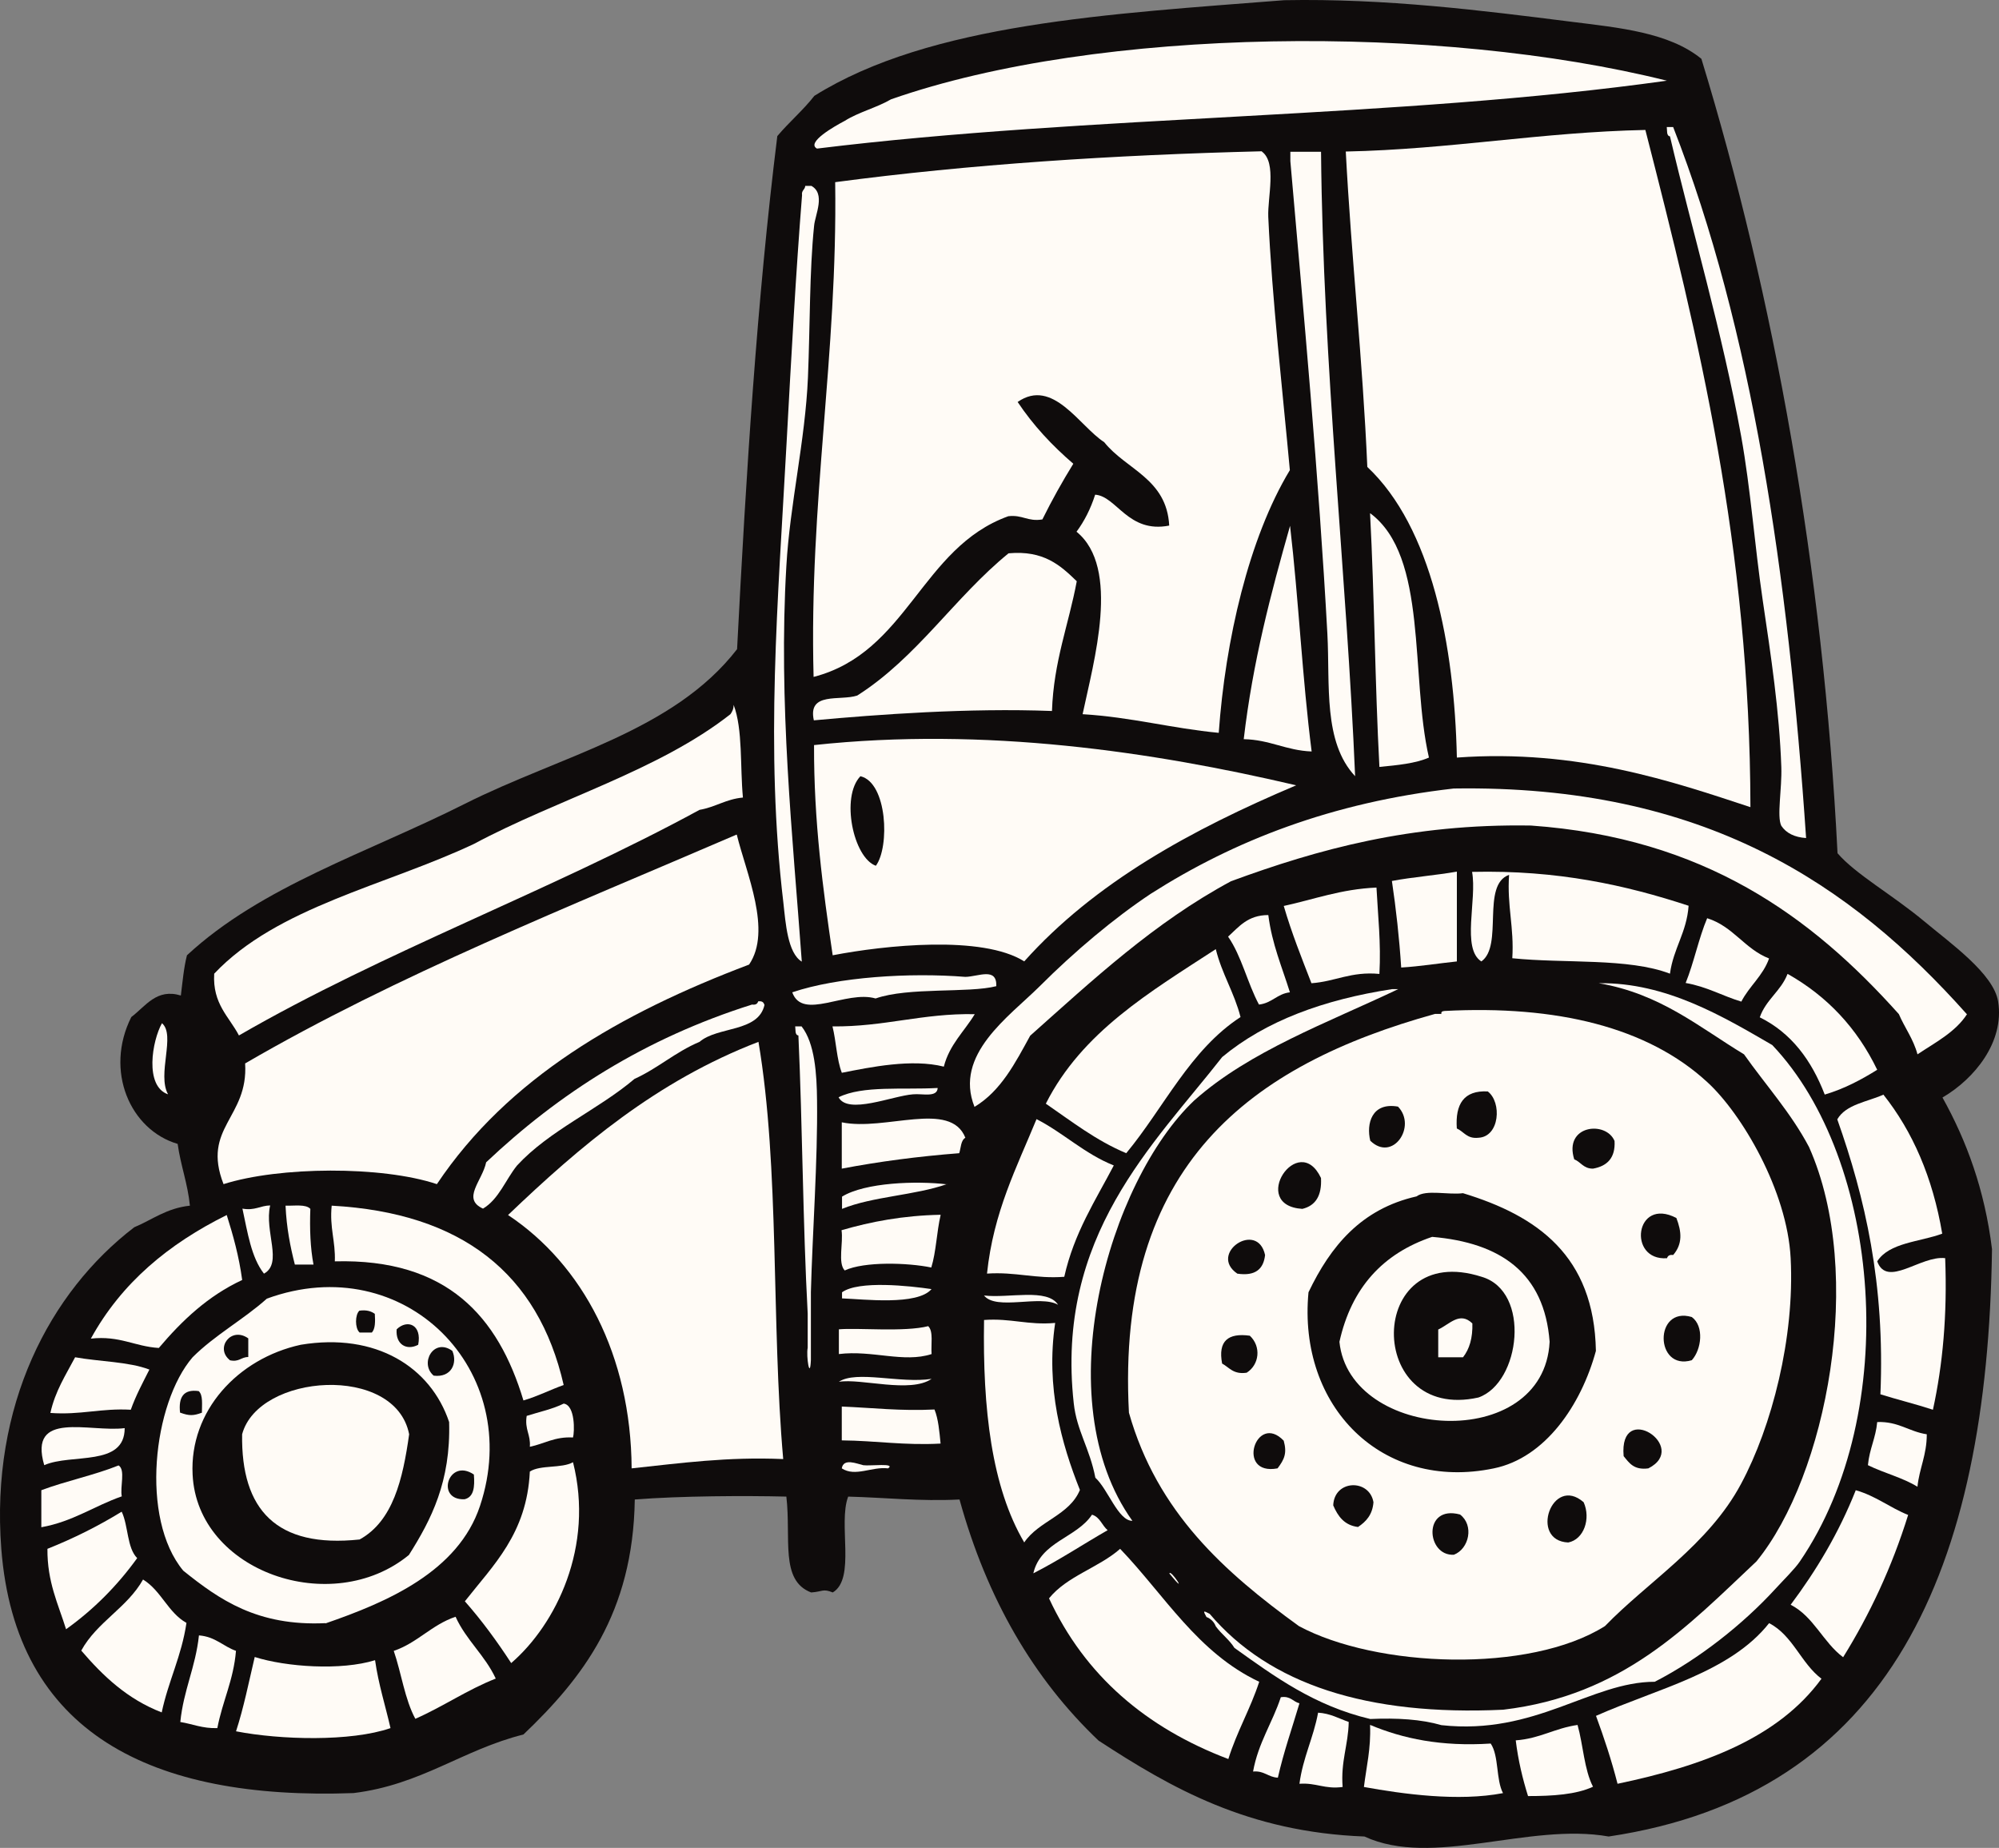 <?xml version="1.0" encoding="UTF-8"?> <svg xmlns="http://www.w3.org/2000/svg" viewBox="0 0 40 36.974" fill="none"><rect x="0" y="0" width="40" height="36.974" fill="#808080" stroke="none"/><path fill-rule="evenodd" clip-rule="evenodd" d="M7.074 35.877C8.433 35.711 9.257 35.009 10.474 34.705C11.657 33.576 12.668 32.281 12.702 30.003C13.62 29.93 14.925 29.925 15.735 29.945C15.833 30.784 15.603 31.623 16.231 31.863C16.457 31.849 16.466 31.78 16.663 31.863C17.129 31.588 16.766 30.484 16.972 29.945C17.713 29.964 18.4 30.043 19.2 30.003C19.749 31.991 20.682 33.591 21.982 34.827C23.44 35.779 24.976 36.658 27.302 36.746C28.671 37.379 30.585 36.462 32.19 36.746C37.824 35.907 39.772 31.382 39.86 24.993C39.713 23.8 39.35 22.824 38.869 21.96C39.507 21.587 40.111 20.851 39.983 20.041C39.895 19.482 39.021 18.868 38.501 18.432C37.858 17.897 37.132 17.494 36.769 17.072C36.484 11.389 35.492 5.908 34.045 1.177C33.397 0.647 32.391 0.554 31.449 0.436C29.657 0.21 27.729 -0.035 25.697 0.004C22.203 0.279 18.616 0.465 16.295 1.918C16.069 2.208 15.789 2.443 15.554 2.723C15.146 6.006 14.93 9.476 14.749 12.989C13.473 14.638 11.23 15.114 9.306 16.081C7.348 17.067 5.233 17.73 3.741 19.114C3.678 19.359 3.653 19.644 3.619 19.919C3.133 19.771 2.917 20.13 2.627 20.35C2.088 21.425 2.603 22.608 3.555 22.888C3.614 23.319 3.756 23.678 3.8 24.124C3.334 24.173 3.049 24.404 2.686 24.556C0.993 25.852 -0.194 28.124 0.026 30.99C0.311 34.67 3.015 36.025 7.078 35.877H7.074Z" fill="#0F0C0C"></path><path fill-rule="evenodd" clip-rule="evenodd" d="M33.357 1.614C27.988 2.37 21.8 2.301 16.348 2.973C16.122 2.851 16.706 2.522 16.902 2.419C17.182 2.242 17.545 2.154 17.83 1.987C21.996 0.529 28.808 0.48 33.352 1.614H33.357Z" fill="#FFFBF6"></path><path fill-rule="evenodd" clip-rule="evenodd" d="M33.358 2.542H33.48C35.06 6.59 35.782 11.493 36.14 16.768C35.909 16.753 35.742 16.67 35.644 16.523C35.551 16.336 35.659 15.787 35.644 15.345C35.605 14.226 35.438 13.132 35.271 12.003C35.109 10.904 35.031 9.785 34.84 8.725C34.457 6.62 33.858 4.612 33.416 2.728C33.343 2.718 33.362 2.615 33.352 2.542H33.358Z" fill="#FFFBF6"></path><path fill-rule="evenodd" clip-rule="evenodd" d="M32.925 2.605C33.99 6.757 35.016 10.943 35.026 16.15C33.49 15.644 31.576 14.982 29.152 15.158C29.103 12.916 28.646 10.55 27.36 9.343C27.267 7.189 27.041 5.167 26.929 3.032C29.029 2.988 30.83 2.644 32.925 2.6V2.605Z" fill="#FFFBF6"></path><path fill-rule="evenodd" clip-rule="evenodd" d="M25.256 3.037C25.55 3.263 25.363 3.945 25.378 4.337C25.452 5.972 25.668 7.851 25.81 9.407C24.986 10.771 24.519 12.813 24.387 14.663C23.445 14.574 22.64 14.349 21.663 14.29C21.884 13.239 22.429 11.36 21.541 10.639C21.698 10.428 21.825 10.177 21.914 9.898C22.345 9.927 22.571 10.678 23.396 10.516C23.346 9.574 22.532 9.397 22.095 8.847C21.604 8.533 21.069 7.552 20.363 8.043C20.677 8.514 21.055 8.916 21.477 9.279C21.256 9.637 21.05 10.005 20.858 10.393C20.564 10.442 20.461 10.295 20.176 10.329C18.429 10.958 18.164 13.058 16.28 13.544C16.187 10.005 16.761 7.14 16.712 3.645C19.406 3.287 22.267 3.101 25.246 3.027L25.256 3.037Z" fill="#FFFBF6"></path><path fill-rule="evenodd" clip-rule="evenodd" d="M26.434 3.037C26.473 7.346 26.949 11.552 27.116 15.531C26.473 14.844 26.615 13.701 26.561 12.685C26.39 9.549 26.081 6.212 25.82 3.224V3.037H26.439H26.434Z" fill="#FFFBF6"></path><path fill-rule="evenodd" clip-rule="evenodd" d="M16.226 3.714C16.53 3.871 16.309 4.298 16.29 4.519C16.196 5.432 16.211 6.492 16.167 7.552C16.113 8.818 15.804 10.099 15.735 11.326C15.573 14.064 15.863 16.743 16.044 19.241C15.76 19.07 15.72 18.466 15.676 18.068C15.308 14.982 15.568 12.032 15.74 8.852C15.833 7.144 15.926 5.446 16.049 3.905C16.034 3.807 16.108 3.798 16.113 3.719H16.236L16.226 3.714Z" fill="#FFFBF6"></path><path fill-rule="evenodd" clip-rule="evenodd" d="M27.42 10.271C28.578 11.134 28.215 13.514 28.593 15.158C28.323 15.276 27.965 15.31 27.602 15.345C27.513 13.681 27.503 11.939 27.415 10.275L27.42 10.271Z" fill="#FFFBF6"></path><path fill-rule="evenodd" clip-rule="evenodd" d="M25.814 10.521C25.986 11.998 26.059 13.573 26.246 15.036C25.731 15.016 25.412 14.8 24.887 14.79C25.068 13.239 25.431 11.87 25.814 10.521Z" fill="#FFFBF6"></path><path fill-rule="evenodd" clip-rule="evenodd" d="M21.546 11.63C21.384 12.499 21.084 13.23 21.05 14.226C19.377 14.162 17.571 14.295 16.285 14.413C16.157 13.833 16.81 14.03 17.153 13.917C18.351 13.156 19.102 11.949 20.181 11.071C20.883 11.007 21.217 11.311 21.541 11.625L21.546 11.63Z" fill="#FFFBF6"></path><path fill-rule="evenodd" clip-rule="evenodd" d="M14.68 14.103C14.866 14.594 14.807 15.335 14.866 15.958C14.527 15.988 14.316 16.15 13.998 16.204C11.033 17.818 7.682 19.04 4.781 20.718C4.585 20.341 4.251 20.09 4.286 19.482C5.547 18.147 7.716 17.72 9.483 16.886C11.161 15.988 13.173 15.423 14.616 14.29C14.65 14.241 14.68 14.187 14.68 14.103Z" fill="#FFFBF6"></path><path fill-rule="evenodd" clip-rule="evenodd" d="M25.937 15.713C23.837 16.601 21.903 17.661 20.495 19.236C19.656 18.706 17.703 18.913 16.662 19.114C16.466 17.784 16.284 16.439 16.289 14.908C19.71 14.54 23.071 15.041 25.937 15.713ZM17.526 17.323C17.806 16.945 17.756 15.659 17.217 15.531C16.819 15.944 17.074 17.161 17.526 17.323Z" fill="#FFFBF6"></path><path fill-rule="evenodd" clip-rule="evenodd" d="M39.361 20.291C39.125 20.655 38.727 20.856 38.369 21.096C38.286 20.787 38.114 20.566 37.996 20.291C36.244 18.333 34.1 16.763 30.635 16.518C28.226 16.478 26.37 16.994 24.633 17.632C23.092 18.461 21.865 19.609 20.614 20.723C20.315 21.268 20.03 21.828 19.5 22.147C19.083 21.101 20.187 20.345 20.801 19.737C21.497 19.04 22.297 18.368 23.029 17.882C24.692 16.822 26.645 16.056 29.089 15.777C34.095 15.698 37.034 17.686 39.355 20.291H39.361Z" fill="#FFFBF6"></path><path fill-rule="evenodd" clip-rule="evenodd" d="M14.744 16.704C14.935 17.48 15.451 18.623 14.989 19.3C12.418 20.272 10.165 21.568 8.742 23.693C7.638 23.325 5.587 23.339 4.473 23.693C4.031 22.559 4.973 22.368 4.905 21.278C7.942 19.511 11.378 18.147 14.739 16.699L14.744 16.704Z" fill="#FFFBF6"></path><path fill-rule="evenodd" clip-rule="evenodd" d="M29.152 17.445V19.237C28.779 19.276 28.426 19.335 28.038 19.359C27.999 18.761 27.935 18.186 27.852 17.627C28.269 17.548 28.73 17.514 29.152 17.44V17.445Z" fill="#FFFBF6"></path><path fill-rule="evenodd" clip-rule="evenodd" d="M29.461 17.445C31.169 17.406 32.533 17.71 33.789 18.123C33.75 18.662 33.485 18.972 33.416 19.482C32.582 19.163 31.311 19.281 30.261 19.173C30.3 18.554 30.153 18.123 30.197 17.504C29.633 17.705 30.089 18.922 29.642 19.237C29.24 18.981 29.559 18 29.456 17.445H29.461Z" fill="#FFFBF6"></path><path fill-rule="evenodd" clip-rule="evenodd" d="M27.543 17.754C27.572 18.324 27.636 18.859 27.602 19.487C27.032 19.433 26.723 19.639 26.242 19.673C26.046 19.168 25.845 18.667 25.688 18.127C26.296 17.995 26.836 17.789 27.543 17.759V17.754Z" fill="#FFFBF6"></path><path fill-rule="evenodd" clip-rule="evenodd" d="M25.379 18.309C25.453 18.893 25.654 19.349 25.811 19.855C25.556 19.884 25.453 20.071 25.192 20.1C24.962 19.673 24.844 19.129 24.574 18.741C24.79 18.545 24.967 18.309 25.379 18.309Z" fill="#FFFBF6"></path><path fill-rule="evenodd" clip-rule="evenodd" d="M34.162 18.373C34.682 18.535 34.908 18.986 35.399 19.178C35.276 19.526 35.002 19.732 34.844 20.041C34.467 19.928 34.157 19.742 33.73 19.668C33.897 19.256 33.99 18.775 34.162 18.368V18.373Z" fill="#FFFBF6"></path><path fill-rule="evenodd" clip-rule="evenodd" d="M24.823 20.35C23.812 21.008 23.292 22.161 22.536 23.074C21.928 22.819 21.442 22.436 20.927 22.083C21.653 20.645 23.017 19.845 24.328 18.991C24.45 19.487 24.696 19.855 24.823 20.35Z" fill="#FFFBF6"></path><path fill-rule="evenodd" clip-rule="evenodd" d="M19.936 19.732C19.381 19.875 18.179 19.747 17.521 19.978C16.927 19.806 16.059 20.429 15.853 19.855C16.765 19.546 18.208 19.457 19.317 19.546C19.577 19.541 19.95 19.345 19.936 19.732Z" fill="#FFFBF6"></path><path fill-rule="evenodd" clip-rule="evenodd" d="M35.772 19.487C36.562 19.933 37.161 20.571 37.563 21.405C37.245 21.602 36.911 21.783 36.513 21.901C36.248 21.214 35.846 20.669 35.213 20.355C35.336 20.002 35.635 19.83 35.767 19.491L35.772 19.487Z" fill="#FFFBF6"></path><path fill-rule="evenodd" clip-rule="evenodd" d="M15.298 20.105C15.176 20.66 14.361 20.532 13.998 20.846C13.517 21.047 13.164 21.376 12.697 21.587C11.961 22.21 10.999 22.613 10.347 23.319C10.116 23.604 9.984 23.992 9.665 24.183C9.233 23.987 9.65 23.629 9.728 23.256C11.181 21.882 12.899 20.777 15.048 20.1C15.122 20.11 15.156 20.085 15.171 20.036C15.244 20.026 15.279 20.051 15.293 20.1L15.298 20.105Z" fill="#FFFBF6"></path><path fill-rule="evenodd" clip-rule="evenodd" d="M28.842 20.292C28.832 20.238 28.867 20.233 28.906 20.228C31.149 20.11 32.969 20.552 34.162 21.651C34.854 22.284 35.762 23.825 35.831 25.175C35.914 26.765 35.453 28.546 34.839 29.689C34.187 30.912 32.969 31.652 32.115 32.536C30.604 33.488 27.542 33.37 25.991 32.536C24.509 31.461 23.155 30.264 22.59 28.266C22.325 23.305 25.034 21.308 28.715 20.287H28.837L28.842 20.292ZM29.151 22.579C29.294 22.642 29.352 22.79 29.583 22.765C30.01 22.745 30.055 22.054 29.77 21.838C29.289 21.813 29.117 22.093 29.151 22.579ZM27.419 22.824C27.866 23.261 28.357 22.539 27.974 22.142C27.448 22.049 27.336 22.485 27.419 22.824ZM31.502 23.197C31.634 23.251 31.684 23.383 31.875 23.383C32.155 23.334 32.327 23.172 32.307 22.829C32.135 22.417 31.281 22.51 31.502 23.202V23.197ZM26.06 24.188C26.325 24.124 26.452 23.923 26.433 23.57C25.981 22.613 24.98 24.12 26.06 24.188ZM26.183 25.857C25.966 28.144 27.655 29.846 29.892 29.38C30.923 29.169 31.64 28.109 31.934 27.03C31.899 25.125 30.761 24.326 29.274 23.874C28.985 23.913 28.533 23.796 28.346 23.938C27.238 24.188 26.624 24.934 26.183 25.857ZM33.357 25.175C33.372 25.125 33.411 25.101 33.48 25.111C33.671 24.89 33.651 24.645 33.544 24.37C32.714 23.938 32.562 25.233 33.357 25.175ZM24.759 25.484C25.122 25.538 25.284 25.39 25.314 25.111C25.162 24.409 24.17 25.081 24.759 25.484ZM33.853 27.216C34.049 27 34.103 26.534 33.853 26.352C33.092 26.127 33.112 27.437 33.853 27.216ZM24.45 27.28C24.597 27.358 24.676 27.506 24.946 27.466C25.201 27.305 25.24 26.941 25.009 26.726C24.578 26.666 24.367 26.828 24.455 27.285L24.45 27.28ZM32.489 29.135C32.601 29.272 32.694 29.419 32.984 29.38C33.823 28.953 32.39 28.006 32.489 29.135ZM25.564 29.38C25.701 29.199 25.756 29.076 25.687 28.826C25.132 28.247 24.72 29.537 25.564 29.38ZM26.678 30.121C26.771 30.337 26.899 30.519 27.174 30.553C27.336 30.445 27.463 30.308 27.483 30.058C27.404 29.587 26.698 29.601 26.678 30.121ZM31.38 30.863C31.694 30.803 31.836 30.386 31.689 30.058C31.055 29.503 30.594 30.828 31.38 30.863ZM29.093 31.108C29.397 30.99 29.5 30.519 29.215 30.303C28.464 30.102 28.538 31.142 29.093 31.108Z" fill="#FFFBF6"></path><path fill-rule="evenodd" clip-rule="evenodd" d="M19.505 20.292C19.294 20.64 18.999 20.9 18.886 21.342C18.243 21.18 17.419 21.352 16.845 21.465C16.742 21.2 16.732 20.832 16.658 20.537C17.699 20.547 18.454 20.272 19.505 20.292Z" fill="#FFFBF6"></path><path fill-rule="evenodd" clip-rule="evenodd" d="M3.241 20.473C3.52 20.709 3.138 21.494 3.363 21.896C2.887 21.734 3.044 20.822 3.241 20.473Z" fill="#FFFBF6"></path><path fill-rule="evenodd" clip-rule="evenodd" d="M15.917 20.537H16.04C16.305 20.875 16.344 21.489 16.349 22.019C16.364 23.216 16.256 24.689 16.226 25.852V27.211C16.207 27.633 16.128 27.137 16.162 26.966V26.284C16.064 24.468 16.059 22.549 15.976 20.718C15.902 20.709 15.922 20.606 15.912 20.532L15.917 20.537Z" fill="#FFFBF6"></path><path fill-rule="evenodd" clip-rule="evenodd" d="M15.672 29.194C14.553 29.145 13.606 29.277 12.639 29.38C12.625 27.118 11.658 25.302 10.166 24.311C11.609 22.932 13.135 21.631 15.177 20.846C15.603 23.369 15.432 26.485 15.672 29.194Z" fill="#FFFBF6"></path><path fill-rule="evenodd" clip-rule="evenodd" d="M18.763 21.773C18.748 21.965 18.454 21.877 18.267 21.896C17.86 21.926 16.967 22.308 16.78 21.955C17.261 21.715 18.076 21.808 18.758 21.769L18.763 21.773Z" fill="#FFFBF6"></path><path fill-rule="evenodd" clip-rule="evenodd" d="M37.686 21.901C38.27 22.637 38.673 23.555 38.864 24.684C38.413 24.851 37.804 24.86 37.563 25.238C37.76 25.778 38.432 25.116 38.923 25.174C38.967 26.313 38.874 27.309 38.678 28.207C38.334 28.094 37.971 28.006 37.627 27.898C37.721 25.685 37.318 23.962 36.764 22.397C36.935 22.097 37.362 22.048 37.691 21.901H37.686Z" fill="#FFFBF6"></path><path fill-rule="evenodd" clip-rule="evenodd" d="M19.317 22.765C19.224 22.819 19.229 22.966 19.194 23.074C18.37 23.138 17.59 23.241 16.844 23.383V22.456C17.712 22.637 19.018 22.009 19.317 22.765Z" fill="#FFFBF6"></path><path fill-rule="evenodd" clip-rule="evenodd" d="M20.741 22.392C21.286 22.672 21.698 23.084 22.287 23.319C21.919 24.021 21.492 24.669 21.296 25.547C20.717 25.591 20.324 25.444 19.75 25.483C19.878 24.252 20.344 23.359 20.741 22.392Z" fill="#FFFBF6"></path><path fill-rule="evenodd" clip-rule="evenodd" d="M18.949 23.692C18.311 23.918 17.462 23.938 16.849 24.188V23.943C17.31 23.658 18.345 23.624 18.949 23.697V23.692Z" fill="#FFFBF6"></path><path fill-rule="evenodd" clip-rule="evenodd" d="M5.405 24.124C5.287 24.64 5.665 25.273 5.282 25.484C5.027 25.16 4.954 24.659 4.851 24.183C5.101 24.227 5.204 24.124 5.405 24.119V24.124Z" fill="#FFFBF6"></path><path fill-rule="evenodd" clip-rule="evenodd" d="M5.714 24.124C5.891 24.129 6.121 24.09 6.21 24.188C6.195 24.595 6.21 24.968 6.273 25.302H5.9C5.807 24.939 5.734 24.566 5.714 24.129V24.124Z" fill="#FFFBF6"></path><path fill-rule="evenodd" clip-rule="evenodd" d="M6.641 24.124C9.238 24.267 10.769 25.479 11.279 27.712C11.004 27.81 10.764 27.937 10.474 28.021C9.969 26.343 8.948 25.179 6.7 25.238C6.715 24.831 6.592 24.566 6.637 24.124H6.641Z" fill="#FFFBF6"></path><path fill-rule="evenodd" clip-rule="evenodd" d="M4.537 24.311C4.665 24.718 4.782 25.135 4.846 25.611C4.159 25.93 3.639 26.426 3.178 26.971C2.692 26.941 2.397 26.72 1.818 26.784C2.432 25.665 3.379 24.885 4.537 24.311Z" fill="#FFFBF6"></path><path fill-rule="evenodd" clip-rule="evenodd" d="M18.822 24.311C18.743 24.645 18.733 25.047 18.635 25.361C18.159 25.263 17.295 25.238 16.903 25.42C16.76 25.273 16.878 24.865 16.839 24.615C17.428 24.443 18.071 24.321 18.817 24.306L18.822 24.311Z" fill="#FFFBF6"></path><path fill-rule="evenodd" clip-rule="evenodd" d="M26.802 26.848C27.042 25.768 27.67 25.081 28.657 24.748C30.026 24.865 30.904 25.469 31.008 26.848C30.895 29.081 27.003 28.831 26.802 26.848ZM29.648 25.547C27.322 24.802 27.312 28.468 29.584 27.962C30.424 27.668 30.64 25.837 29.648 25.547Z" fill="#FFFBF6"></path><path fill-rule="evenodd" clip-rule="evenodd" d="M18.64 25.793C18.355 26.127 17.276 25.994 16.849 25.979V25.857C17.182 25.616 18.203 25.729 18.64 25.793Z" fill="#FFFBF6"></path><path fill-rule="evenodd" clip-rule="evenodd" d="M6.513 32.477C5.149 32.541 4.388 32.006 3.667 31.427C2.798 30.381 3.063 28.075 3.854 27.157C4.295 26.715 4.874 26.401 5.34 25.984C8.094 24.978 10.508 27.422 9.605 30.131C9.168 31.446 7.75 32.055 6.513 32.482V32.477ZM7.196 26.662H7.441C7.51 26.588 7.51 26.441 7.5 26.288C7.426 26.235 7.333 26.205 7.191 26.225C7.102 26.308 7.102 26.573 7.191 26.657L7.196 26.662ZM7.937 26.598C7.912 26.902 8.138 27.029 8.368 26.907C8.447 26.5 8.148 26.392 7.937 26.598ZM4.595 27.216C4.786 27.26 4.82 27.152 4.968 27.152V26.779C4.624 26.534 4.3 26.971 4.595 27.211V27.216ZM3.854 29.503C3.947 31.451 6.641 32.379 8.182 31.113C8.629 30.406 9.021 29.645 8.987 28.453C8.619 27.354 7.524 26.657 6.018 26.907C4.757 27.182 3.79 28.232 3.854 29.503ZM8.678 27.525C9.031 27.569 9.159 27.275 9.051 27.029C8.678 26.759 8.388 27.28 8.678 27.525ZM3.608 28.266C3.785 28.33 3.868 28.33 4.04 28.266C4.04 28.104 4.065 27.913 3.976 27.834C3.667 27.79 3.569 27.962 3.603 28.266H3.608ZM9.296 29.998C9.482 29.954 9.502 29.753 9.482 29.503C8.972 29.159 8.707 30.023 9.296 29.998Z" fill="#FFFBF6"></path><path fill-rule="evenodd" clip-rule="evenodd" d="M19.69 25.921C20.186 25.98 20.957 25.768 21.172 26.107C20.819 25.901 19.936 26.23 19.69 25.921Z" fill="#FFFBF6"></path><path fill-rule="evenodd" clip-rule="evenodd" d="M29.462 26.475C29.471 26.774 29.402 26.995 29.275 27.157H28.779V26.602C29.01 26.494 29.211 26.235 29.462 26.48V26.475Z" fill="#FFFBF6"></path><path fill-rule="evenodd" clip-rule="evenodd" d="M19.691 26.411C20.225 26.372 20.574 26.519 21.114 26.47C20.922 27.761 21.241 28.889 21.609 29.812C21.398 30.322 20.785 30.43 20.495 30.862C19.843 29.758 19.661 28.192 19.691 26.411Z" fill="#FFFBF6"></path><path fill-rule="evenodd" clip-rule="evenodd" d="M18.577 26.539C18.68 26.642 18.626 26.902 18.641 27.093C18.082 27.275 17.454 27.01 16.786 27.093V26.598C17.169 26.564 18.092 26.657 18.577 26.534V26.539Z" fill="#FFFBF6"></path><path fill-rule="evenodd" clip-rule="evenodd" d="M2.99 27.402C2.858 27.663 2.72 27.918 2.617 28.207C2.024 28.173 1.611 28.316 1.008 28.271C1.106 27.829 1.317 27.511 1.503 27.157C1.994 27.245 2.573 27.245 2.986 27.402H2.99Z" fill="#FFFBF6"></path><path fill-rule="evenodd" clip-rule="evenodd" d="M18.641 27.589C18.214 27.884 17.228 27.574 16.786 27.648C17.135 27.412 18.018 27.687 18.641 27.589Z" fill="#FFFBF6"></path><path fill-rule="evenodd" clip-rule="evenodd" d="M7.196 30.803C5.532 30.98 4.821 30.21 4.845 28.698C5.169 27.481 7.912 27.285 8.187 28.698C8.06 29.601 7.863 30.436 7.196 30.803Z" fill="#FFFBF6"></path><path fill-rule="evenodd" clip-rule="evenodd" d="M11.466 28.762C11.098 28.742 10.892 28.889 10.602 28.948C10.622 28.703 10.495 28.605 10.539 28.33C10.789 28.251 11.064 28.192 11.28 28.084C11.515 28.119 11.496 28.659 11.466 28.762Z" fill="#FFFBF6"></path><path fill-rule="evenodd" clip-rule="evenodd" d="M16.844 28.143C17.457 28.168 18.026 28.236 18.699 28.202C18.777 28.393 18.797 28.644 18.821 28.884C18.1 28.924 17.521 28.826 16.844 28.82V28.143Z" fill="#FFFBF6"></path><path fill-rule="evenodd" clip-rule="evenodd" d="M37.563 28.453C37.99 28.438 38.197 28.644 38.555 28.698C38.555 29.115 38.407 29.375 38.368 29.748C38.079 29.567 37.696 29.474 37.377 29.316C37.407 28.992 37.534 28.772 37.563 28.453Z" fill="#FFFBF6"></path><path fill-rule="evenodd" clip-rule="evenodd" d="M2.495 28.575C2.495 29.355 1.43 29.076 0.885 29.316C0.561 28.207 1.798 28.664 2.495 28.575Z" fill="#FFFBF6"></path><path fill-rule="evenodd" clip-rule="evenodd" d="M10.229 33.276C9.945 32.84 9.64 32.423 9.302 32.04C9.871 31.314 10.543 30.686 10.602 29.444C10.813 29.306 11.24 29.385 11.466 29.257C11.893 30.945 11.127 32.501 10.229 33.276Z" fill="#FFFBF6"></path><path fill-rule="evenodd" clip-rule="evenodd" d="M16.844 29.38C16.878 29.169 17.143 29.287 17.276 29.317C17.408 29.336 17.933 29.267 17.771 29.38C17.442 29.341 17.114 29.557 16.844 29.38Z" fill="#FFFBF6"></path><path fill-rule="evenodd" clip-rule="evenodd" d="M2.373 29.321C2.515 29.41 2.398 29.753 2.437 29.94C1.887 30.131 1.46 30.445 0.827 30.558V29.817C1.323 29.631 1.887 29.517 2.373 29.321Z" fill="#FFFBF6"></path><path fill-rule="evenodd" clip-rule="evenodd" d="M37.132 29.817C37.534 29.93 37.814 30.165 38.182 30.312C37.853 31.368 37.411 32.305 36.881 33.159C36.479 32.859 36.292 32.344 35.831 32.109C36.342 31.427 36.793 30.676 37.132 29.822V29.817Z" fill="#FFFBF6"></path><path fill-rule="evenodd" clip-rule="evenodd" d="M2.436 30.249C2.569 30.529 2.539 30.97 2.745 31.176C2.348 31.726 1.877 32.202 1.322 32.599C1.165 32.094 0.944 31.657 0.949 30.99C1.479 30.779 1.975 30.529 2.431 30.249H2.436Z" fill="#FFFBF6"></path><path fill-rule="evenodd" clip-rule="evenodd" d="M21.855 30.308C22.012 30.357 22.051 30.523 22.164 30.617C21.668 30.901 21.197 31.215 20.677 31.48C20.824 30.843 21.54 30.774 21.85 30.308H21.855Z" fill="#FFFBF6"></path><path fill-rule="evenodd" clip-rule="evenodd" d="M25.197 33.65C25.02 34.194 24.75 34.646 24.579 35.196C22.935 34.572 21.708 33.527 20.991 31.981C21.349 31.535 21.987 31.367 22.414 30.99C23.303 31.917 23.965 33.071 25.197 33.65Z" fill="#FFFBF6"></path><path fill-rule="evenodd" clip-rule="evenodd" d="M2.868 31.608C3.226 31.829 3.363 32.266 3.731 32.472C3.633 33.139 3.368 33.635 3.236 34.263C2.549 33.998 2.063 33.536 1.626 33.026C1.94 32.452 2.544 32.172 2.863 31.603L2.868 31.608Z" fill="#FFFBF6"></path><path fill-rule="evenodd" clip-rule="evenodd" d="M9.92 33.586C9.346 33.812 8.87 34.145 8.311 34.391C8.1 34.003 8.031 33.473 7.879 33.032C8.355 32.87 8.635 32.511 9.116 32.349C9.327 32.816 9.704 33.12 9.92 33.586Z" fill="#FFFBF6"></path><path fill-rule="evenodd" clip-rule="evenodd" d="M36.45 33.586C35.582 34.779 34.075 35.333 32.367 35.691C32.245 35.215 32.097 34.769 31.936 34.332C33.163 33.787 34.615 33.468 35.4 32.477C35.876 32.722 36.038 33.282 36.45 33.591V33.586Z" fill="#FFFBF6"></path><path fill-rule="evenodd" clip-rule="evenodd" d="M3.981 32.722C4.31 32.747 4.467 32.943 4.722 33.031C4.673 33.62 4.452 34.037 4.349 34.577C4.05 34.587 3.854 34.494 3.608 34.455C3.672 33.816 3.913 33.36 3.981 32.722Z" fill="#FFFBF6"></path><path fill-rule="evenodd" clip-rule="evenodd" d="M5.096 33.154C5.729 33.355 6.828 33.429 7.505 33.218C7.574 33.704 7.711 34.126 7.814 34.577C7.019 34.852 5.606 34.813 4.723 34.641C4.875 34.175 4.978 33.66 5.096 33.159V33.154Z" fill="#FFFBF6"></path><path fill-rule="evenodd" clip-rule="evenodd" d="M25.629 33.959C25.825 33.929 25.869 34.047 26.002 34.081C25.855 34.577 25.688 35.048 25.57 35.569C25.373 35.559 25.3 35.426 25.074 35.446C25.177 34.871 25.462 34.469 25.629 33.959Z" fill="#FFFBF6"></path><path fill-rule="evenodd" clip-rule="evenodd" d="M26.37 34.268C26.62 34.282 26.792 34.386 26.988 34.454C26.979 34.916 26.826 35.239 26.866 35.755C26.508 35.804 26.336 35.666 26.002 35.691C26.071 35.166 26.282 34.773 26.375 34.268H26.37Z" fill="#FFFBF6"></path><path fill-rule="evenodd" clip-rule="evenodd" d="M27.419 34.514C28.072 34.788 28.838 34.95 29.829 34.886C29.996 35.132 29.932 35.608 30.075 35.878C29.181 36.05 28.077 35.897 27.292 35.755C27.341 35.352 27.434 34.989 27.415 34.518L27.419 34.514Z" fill="#FFFBF6"></path><path fill-rule="evenodd" clip-rule="evenodd" d="M31.567 34.514C31.68 34.916 31.699 35.407 31.876 35.75C31.537 35.907 31.071 35.937 30.576 35.937C30.468 35.593 30.379 35.225 30.33 34.822C30.811 34.788 31.115 34.577 31.567 34.514Z" fill="#FFFBF6"></path><path fill-rule="evenodd" clip-rule="evenodd" d="M31.998 19.673C33.343 19.654 34.496 20.35 35.463 20.91C37.647 23.207 38.059 28.247 36.017 31.24C35.919 31.387 35.693 31.608 35.522 31.795C34.874 32.501 34 33.193 33.112 33.65C31.836 33.65 30.727 34.724 28.843 34.518C28.44 34.401 27.959 34.371 27.419 34.395C26.3 34.13 25.506 33.547 24.701 32.972C24.598 32.806 24.441 32.697 24.328 32.541C24.293 32.452 24.23 32.389 24.141 32.354C24.072 32.227 24.072 32.221 24.205 32.29C25.398 33.699 27.355 34.337 30.079 34.209C32.474 33.925 33.77 32.536 35.148 31.24C36.547 29.527 37.333 25.503 36.199 22.951C35.836 22.264 35.335 21.715 34.898 21.096C34 20.552 33.225 19.884 31.993 19.673H31.998Z" fill="#FFFBF6"></path><path fill-rule="evenodd" clip-rule="evenodd" d="M22.659 30.43C22.375 30.43 22.174 29.802 21.918 29.567C21.805 28.978 21.545 28.625 21.486 28.08C21.114 24.728 23.086 22.902 24.456 21.15C25.324 20.429 26.482 20.002 27.856 19.791H27.979C26.556 20.468 25.01 21.028 23.896 22.019C22.188 23.638 20.922 28.006 22.659 30.43Z" fill="#FFFBF6"></path><path fill-rule="evenodd" clip-rule="evenodd" d="M23.4 31.485C23.415 31.378 23.813 31.991 23.4 31.485V31.485Z" fill="#FFFBF6"></path></svg> 
